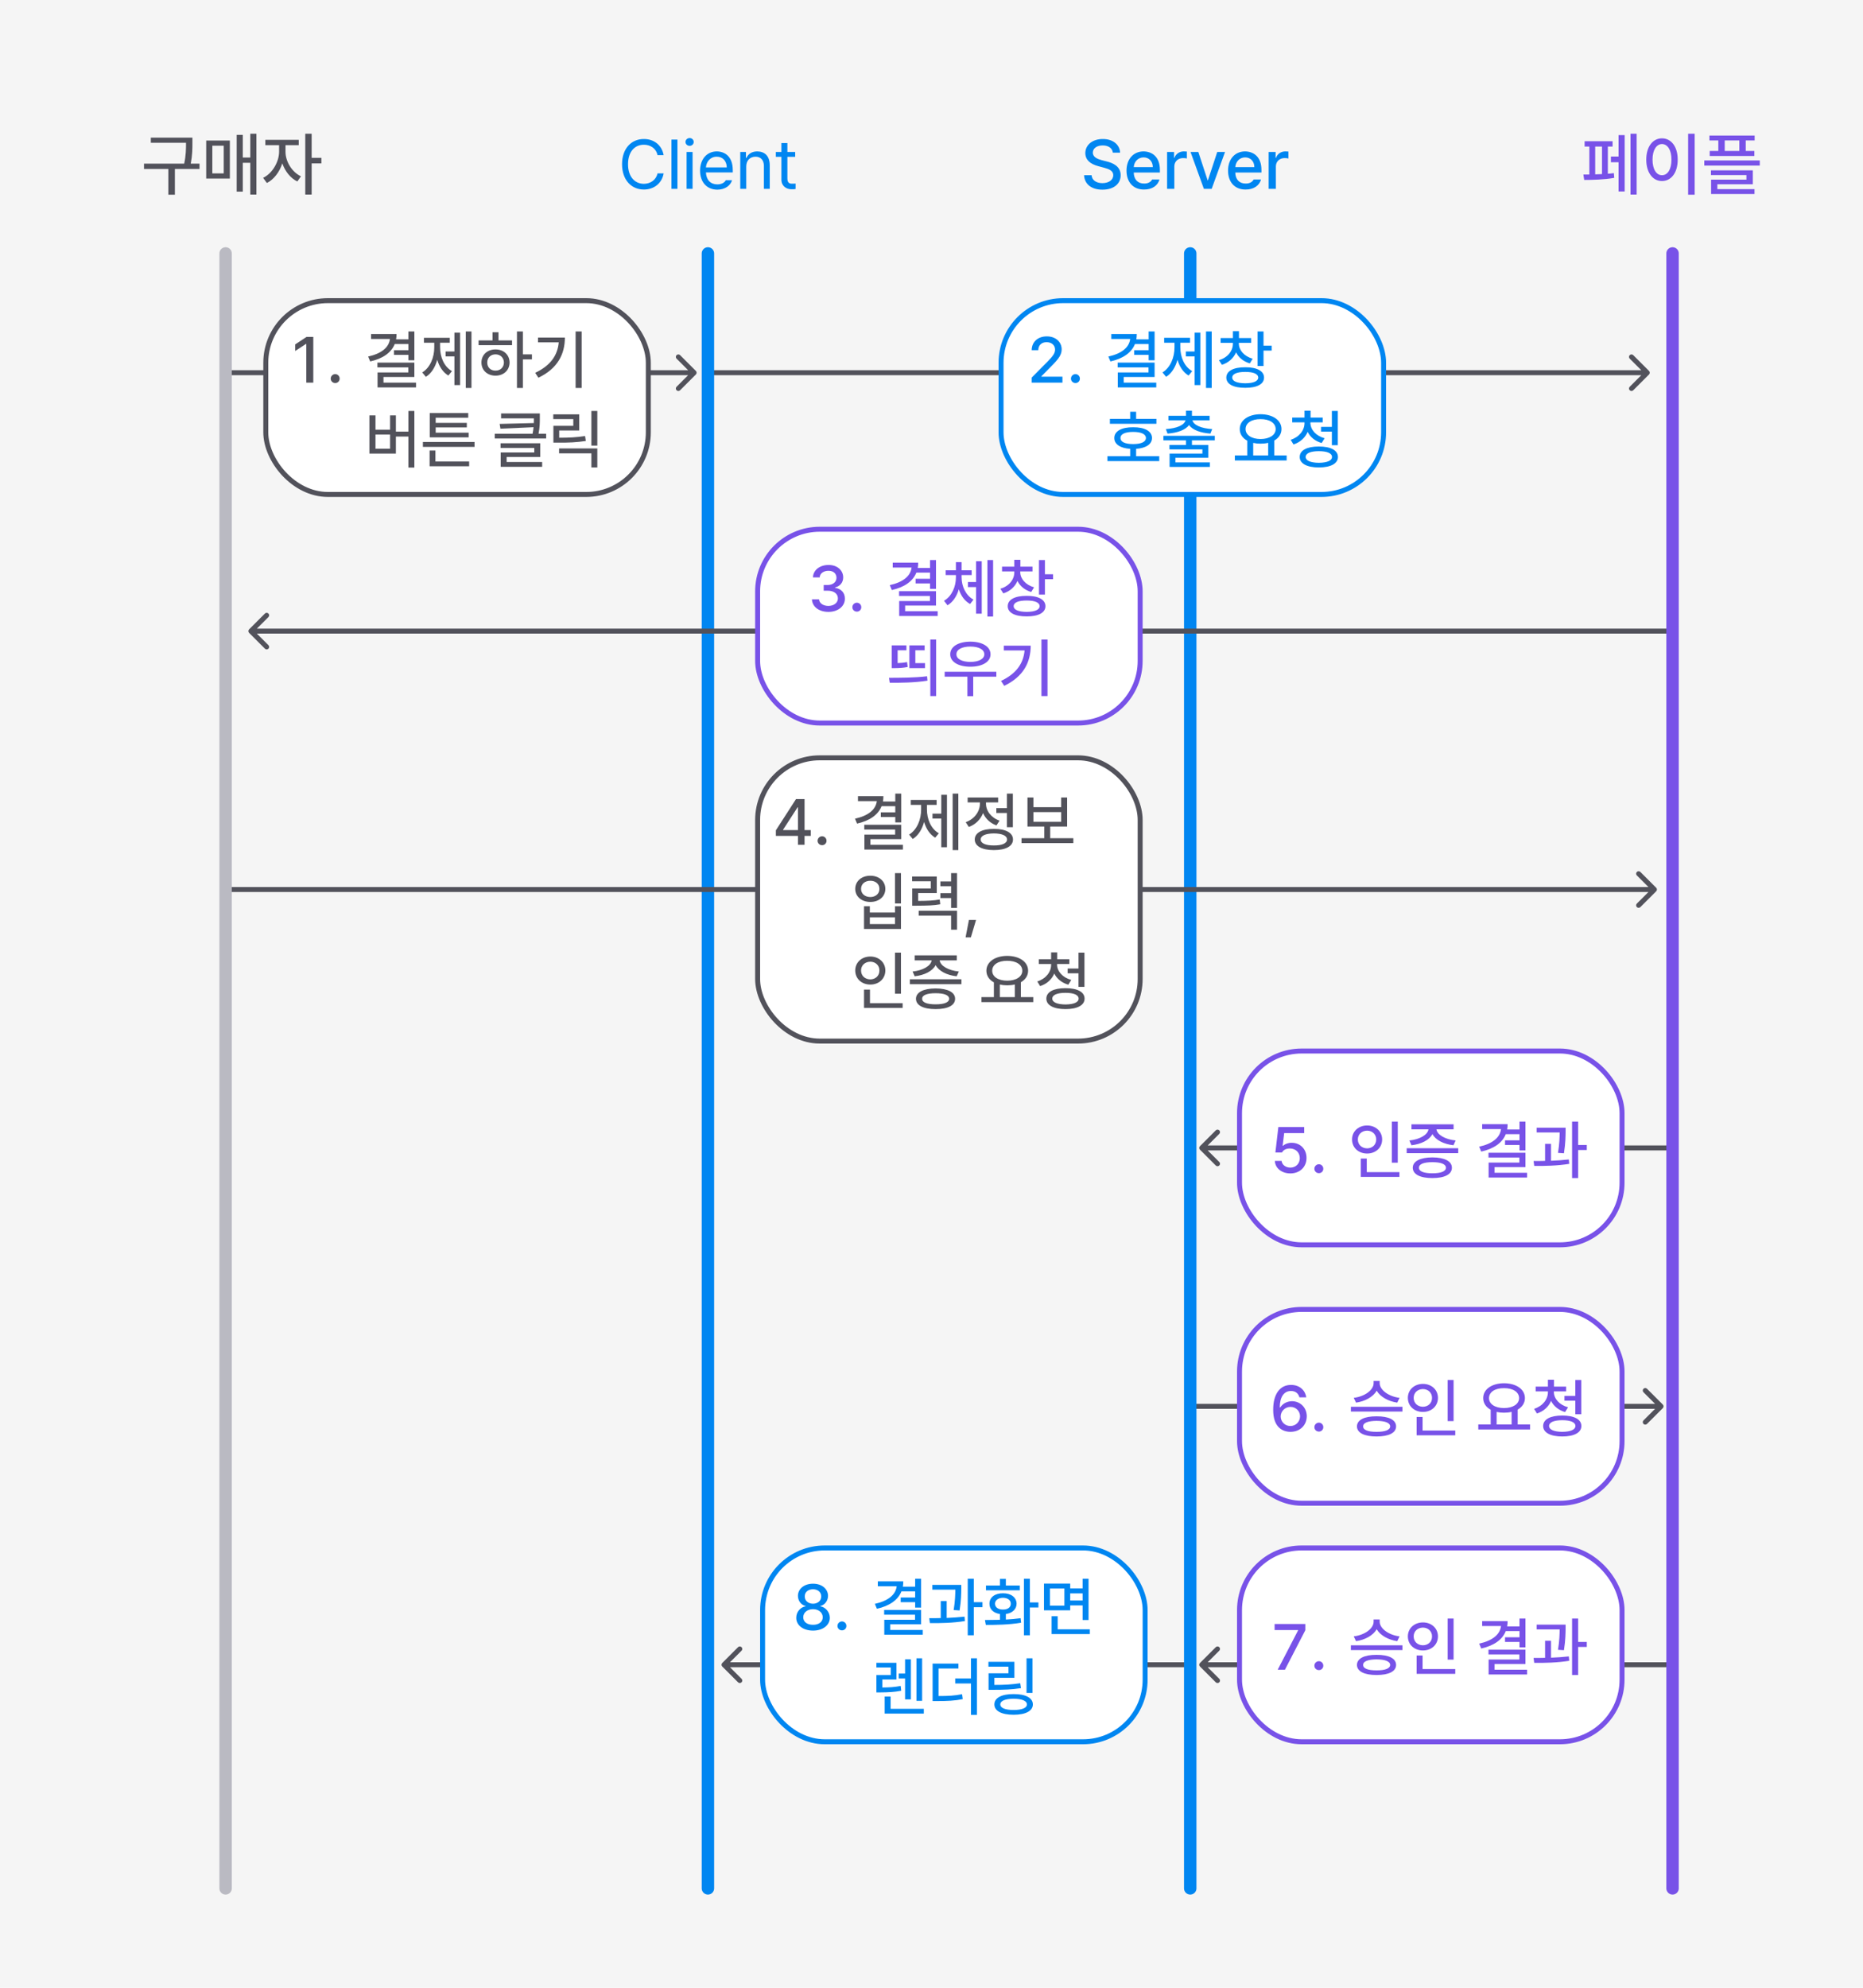 <svg width="375" height="400" viewBox="0 0 375 400" fill="none" xmlns="http://www.w3.org/2000/svg">
<rect width="375" height="400" fill="#F5F5F5"/>
<path d="M331.933 75.354C332.128 75.158 332.128 74.842 331.933 74.647L328.751 71.465C328.556 71.269 328.239 71.269 328.044 71.465C327.849 71.66 327.849 71.976 328.044 72.172L330.872 75L328.044 77.829C327.849 78.024 327.849 78.34 328.044 78.536C328.239 78.731 328.556 78.731 328.751 78.536L331.933 75.354ZM142.496 75.5L331.579 75.5L331.579 74.5L142.496 74.5L142.496 75.5Z" fill="#52525B"/>
<path d="M241.538 230.646C241.342 230.842 241.342 231.158 241.538 231.354L244.72 234.536C244.915 234.731 245.231 234.731 245.427 234.536C245.622 234.34 245.622 234.024 245.427 233.828L242.598 231L245.427 228.172C245.622 227.976 245.622 227.66 245.427 227.464C245.231 227.269 244.915 227.269 244.72 227.464L241.538 230.646ZM241.891 231.5L336.664 231.5L336.664 230.5L241.891 230.5L241.891 231.5Z" fill="#52525B"/>
<path d="M334.707 283.354C334.902 283.158 334.902 282.842 334.707 282.646L331.525 279.464C331.329 279.269 331.013 279.269 330.817 279.464C330.622 279.66 330.622 279.976 330.817 280.172L333.646 283L330.817 285.828C330.622 286.024 330.622 286.34 330.817 286.536C331.013 286.731 331.329 286.731 331.525 286.536L334.707 283.354ZM334.353 282.5L239.58 282.5L239.58 283.5L334.353 283.5L334.353 282.5Z" fill="#52525B"/>
<path d="M241.538 334.646C241.342 334.842 241.342 335.158 241.538 335.354L244.72 338.536C244.915 338.731 245.231 338.731 245.427 338.536C245.622 338.34 245.622 338.024 245.427 337.828L242.598 335L245.427 332.172C245.622 331.976 245.622 331.66 245.427 331.464C245.231 331.269 244.915 331.269 244.72 331.464L241.538 334.646ZM241.891 335.5L336.664 335.5L336.664 334.5L241.891 334.5L241.891 335.5Z" fill="#52525B"/>
<path d="M145.378 334.646C145.183 334.842 145.183 335.158 145.378 335.354L148.56 338.536C148.755 338.731 149.072 338.731 149.267 338.536C149.462 338.34 149.462 338.024 149.267 337.828L146.439 335L149.267 332.172C149.462 331.976 149.462 331.66 149.267 331.464C149.072 331.269 148.755 331.269 148.56 331.464L145.378 334.646ZM145.731 335.5L240.505 335.5L240.505 334.5L145.731 334.5L145.731 335.5Z" fill="#52525B"/>
<path d="M140.075 75.354C140.271 75.158 140.271 74.842 140.075 74.646L136.893 71.465C136.698 71.269 136.382 71.269 136.186 71.465C135.991 71.66 135.991 71.976 136.186 72.172L139.015 75L136.186 77.828C135.991 78.024 135.991 78.34 136.186 78.535C136.382 78.731 136.698 78.731 136.893 78.535L140.075 75.354ZM44.949 75.5L139.722 75.5V74.5L44.949 74.5V75.5Z" fill="#52525B"/>
<path d="M142.496 51L142.496 380" stroke="#0086F1" stroke-width="2.5" stroke-linecap="round"/>
<path d="M239.58 51L239.58 380" stroke="#0086F1" stroke-width="2.5" stroke-linecap="round"/>
<path d="M38.73 27.696V28.76C38.73 29.908 38.73 31.182 38.394 32.932H40.158V33.996H35.202V39.176H33.886V33.996H28.986V32.932H37.078C37.442 31.196 37.442 29.908 37.442 28.76V28.732H30.358V27.696H38.73ZM51.614 26.912V39.148H50.382V32.764H48.87V38.56H47.638V27.136H48.87V31.7H50.382V26.912H51.614ZM41.506 35.928V28.284H46.266V35.928H41.506ZM42.738 34.892H45.034V29.32H42.738V34.892ZM57.469 30.524C57.456 32.456 58.73 34.612 60.578 35.48L59.849 36.516C58.464 35.858 57.386 34.472 56.825 32.876C56.266 34.626 55.117 36.124 53.718 36.824L52.962 35.788C54.809 34.906 56.167 32.596 56.181 30.524V29.208H53.41V28.144H60.13V29.208H57.469V30.524ZM61.446 39.148V26.912H62.733V31.756H64.694V32.876H62.733V39.148H61.446Z" fill="#52525B"/>
<path d="M132.35 31.224C132.07 29.852 130.894 29.11 129.606 29.124C127.8 29.11 126.414 30.496 126.414 33.044C126.414 35.606 127.8 36.978 129.606 36.992C130.894 36.978 132.056 36.25 132.35 34.892H133.582C133.232 36.922 131.608 38.14 129.606 38.14C127.058 38.14 125.21 36.18 125.21 33.044C125.21 29.922 127.058 27.962 129.606 27.976C131.594 27.962 133.218 29.166 133.582 31.224H132.35ZM136.359 28.088V38H135.155V28.088H136.359ZM138.204 38V30.58H139.408V38H138.204ZM137.98 28.564C137.98 28.13 138.358 27.78 138.82 27.78C139.268 27.78 139.646 28.13 139.632 28.564C139.646 28.998 139.268 29.348 138.82 29.348C138.358 29.348 137.98 28.998 137.98 28.564ZM144.389 38.168C142.247 38.154 140.917 36.628 140.917 34.332C140.917 32.064 142.261 30.482 144.277 30.468C145.845 30.482 147.483 31.434 147.497 34.192V34.696H142.093C142.163 36.25 143.073 37.104 144.389 37.104C145.285 37.104 145.845 36.726 146.097 36.264H147.357C147.021 37.384 145.915 38.154 144.389 38.168ZM142.093 33.688H146.293C146.279 32.442 145.495 31.518 144.277 31.532C142.989 31.518 142.177 32.54 142.093 33.688ZM150.209 33.548V38H149.005V30.58H150.153V31.756H150.265C150.601 30.986 151.301 30.482 152.421 30.468C153.933 30.482 154.941 31.392 154.941 33.268V38H153.765V33.38C153.751 32.218 153.121 31.532 152.085 31.532C150.993 31.532 150.195 32.26 150.209 33.548ZM160.06 30.58V31.56H158.492V35.872C158.478 36.824 158.954 36.978 159.444 36.964C159.668 36.978 159.976 36.95 160.144 36.936V38.028C159.976 38.07 159.682 38.098 159.332 38.084C158.338 38.098 157.302 37.482 157.288 36.18V31.56H156.168V30.58H157.288V28.788H158.492V30.58H160.06Z" fill="#0086F1"/>
<path d="M224.005 30.72C223.893 29.796 223.095 29.264 221.961 29.264C220.743 29.264 219.973 29.88 219.973 30.72C219.973 31.658 220.995 32.022 221.765 32.232L222.745 32.484C224.005 32.778 225.587 33.478 225.573 35.256C225.587 36.936 224.243 38.168 221.905 38.168C219.693 38.168 218.307 37.062 218.209 35.256H219.721C219.805 36.334 220.757 36.852 221.905 36.852C223.179 36.852 224.089 36.208 224.089 35.256C224.089 34.374 223.277 34.024 222.213 33.744L221.065 33.436C219.455 33.002 218.475 32.19 218.461 30.804C218.475 29.096 219.987 27.962 221.989 27.976C224.005 27.962 225.405 29.11 225.461 30.72H224.005ZM230.281 38.14C228.097 38.154 226.753 36.642 226.753 34.332C226.753 32.05 228.111 30.482 230.169 30.468C231.877 30.482 233.487 31.532 233.473 34.22V34.724H228.209C228.237 36.152 229.063 36.95 230.309 36.936C231.121 36.95 231.667 36.586 231.905 36.124H233.389C233.053 37.342 231.919 38.154 230.281 38.14ZM228.209 33.632H232.045C232.045 32.512 231.317 31.672 230.197 31.672C229.035 31.672 228.279 32.582 228.209 33.632ZM234.923 38V30.58H236.323V31.756H236.407C236.673 30.958 237.429 30.468 238.283 30.468C238.465 30.468 238.759 30.482 238.899 30.496V31.896C238.787 31.854 238.451 31.798 238.143 31.812C237.135 31.798 236.379 32.512 236.379 33.464V38H234.923ZM246.584 30.58L243.896 38H242.328L239.64 30.58H241.208L243.084 36.292H243.14L245.016 30.58H246.584ZM250.72 38.14C248.536 38.154 247.192 36.642 247.192 34.332C247.192 32.05 248.55 30.482 250.608 30.468C252.316 30.482 253.926 31.532 253.912 34.22V34.724H248.648C248.676 36.152 249.502 36.95 250.748 36.936C251.56 36.95 252.106 36.586 252.344 36.124H253.828C253.492 37.342 252.358 38.154 250.72 38.14ZM248.648 33.632H252.484C252.484 32.512 251.756 31.672 250.636 31.672C249.474 31.672 248.718 32.582 248.648 33.632ZM255.362 38V30.58H256.762V31.756H256.846C257.112 30.958 257.868 30.468 258.722 30.468C258.904 30.468 259.198 30.482 259.338 30.496V31.896C259.226 31.854 258.89 31.798 258.582 31.812C257.574 31.798 256.818 32.512 256.818 33.464V38H255.362Z" fill="#0086F1"/>
<path d="M329.437 26.912V39.148H328.205V26.912H329.437ZM318.713 35.116H319.917V29.488H318.965V28.424H324.593V29.488H323.641V34.962C324.061 34.934 324.467 34.892 324.845 34.836L324.929 35.788C322.997 36.152 320.449 36.208 318.881 36.208L318.713 35.116ZM321.093 35.088C321.541 35.074 322.003 35.06 322.465 35.032V29.488H321.093V35.088ZM324.257 32.652V31.504H325.797V27.192H327.029V38.532H325.797V32.652H324.257ZM341.117 26.912V39.176H339.801V26.912H341.117ZM331.373 32.12C331.373 29.502 332.703 27.836 334.537 27.836C336.371 27.836 337.715 29.502 337.701 32.12C337.715 34.766 336.371 36.432 334.537 36.432C332.703 36.432 331.373 34.766 331.373 32.12ZM332.633 32.12C332.633 34.066 333.417 35.27 334.537 35.256C335.671 35.27 336.455 34.066 336.441 32.12C336.455 30.202 335.671 28.998 334.537 28.984C333.417 28.998 332.633 30.202 332.633 32.12ZM353.188 27.276V28.256H351.396V30.384H353.132V31.392H344.144V30.384H345.88V28.256H344.088V27.276H353.188ZM343.052 33.324V32.288H354.224V33.324H343.052ZM344.396 35.228V34.276H352.824V37.076H345.684V38.056H353.16V39.036H344.424V36.152H351.536V35.228H344.396ZM347.168 30.384H350.108V28.256H347.168V30.384Z" fill="#7852E8"/>
<rect x="53.5" y="60.5" width="77" height="39" rx="12.5" fill="white" stroke="#52525B"/>
<rect x="201.5" y="60.5" width="77" height="39" rx="12.5" fill="white" stroke="#0086F1"/>
<path d="M63.062 67.796V77H61.658V69.2H61.606L59.422 70.63V69.304L61.71 67.796H63.062ZM67.481 77.078C66.987 77.091 66.571 76.688 66.571 76.194C66.571 75.687 66.987 75.284 67.481 75.284C67.962 75.284 68.378 75.687 68.365 76.194C68.378 76.688 67.962 77.091 67.481 77.078ZM83.406 66.704V72.502H82.21V71.41H79.298V70.474H82.21V69.226H79.454C78.752 70.994 77.036 72.164 74.514 72.736L74.098 71.748C76.815 71.15 78.297 69.889 78.492 68.212H74.696V67.224H79.818C79.818 67.601 79.792 67.952 79.727 68.29H82.21V66.704H83.406ZM75.97 73.932V72.97H83.406V75.856H77.192V77H83.744V77.962H75.996V74.946H82.184V73.932H75.97ZM94.901 66.704V78.066H93.757V66.704H94.901ZM84.995 74.946C86.594 73.971 87.426 71.904 87.413 69.876V68.966H85.333V67.978H90.533V68.966H88.583V69.876C88.583 71.826 89.363 73.763 90.975 74.686L90.247 75.57C89.155 74.92 88.414 73.776 88.011 72.398C87.608 73.88 86.841 75.141 85.723 75.83L84.995 74.946ZM89.701 71.722V70.734H91.469V66.938H92.613V77.494H91.469V71.722H89.701ZM105.253 66.704V71.306H107.073V72.32H105.253V78.066H104.057V66.704H105.253ZM96.335 69.46V68.498H99.143V66.86H100.339V68.498H103.069V69.46H96.335ZM96.907 72.944C96.907 71.397 98.103 70.305 99.741 70.318C101.366 70.305 102.562 71.397 102.575 72.944C102.562 74.517 101.366 75.596 99.741 75.596C98.103 75.596 96.907 74.517 96.907 72.944ZM98.077 72.944C98.064 73.932 98.766 74.595 99.741 74.582C100.703 74.595 101.418 73.932 101.431 72.944C101.418 71.982 100.703 71.306 99.741 71.306C98.766 71.306 98.064 71.982 98.077 72.944ZM117.086 66.704V78.066H115.864V66.704H117.086ZM107.726 75.024C110.768 73.594 112.237 71.54 112.471 68.888H108.298V67.926H113.706C113.693 71.254 112.276 74.14 108.376 76.012L107.726 75.024ZM83.406 82.704V94.092H82.21V87.852H79.688V91.284H74.358V83.588H75.58V86.474H78.518V83.588H79.688V86.864H82.21V82.704H83.406ZM75.58 90.296H78.518V87.436H75.58V90.296ZM95.525 88.944V89.932H85.125V88.944H95.525ZM86.477 93.832V90.66H87.647V92.87H94.433V93.832H86.477ZM86.503 88.008V83.12H94.251V84.056H87.699V85.096H93.965V86.006H87.699V87.072H94.329V88.008H86.503ZM108.661 83.198V84.108C108.661 85.005 108.661 86.006 108.401 87.28H109.935V88.242H99.587V87.28H107.205C107.296 86.799 107.361 86.37 107.4 85.967L100.731 86.266L100.575 85.304L107.452 85.135C107.465 84.797 107.465 84.485 107.465 84.186H100.861V83.198H108.661ZM100.757 90.14V89.204H108.739V91.96H101.979V92.974H109.129V93.936H100.783V91.05H107.543V90.14H100.757ZM120.234 82.704V89.672H119.038V82.704H120.234ZM111.368 84.342V83.38H116.594V86.63H112.564V88.086C114.566 88.086 116.022 88.008 117.764 87.748L117.92 88.736C116.048 89.022 114.501 89.087 112.356 89.074H111.394V85.694H115.398V84.342H111.368ZM112.538 91.232V90.244H120.234V94.066H119.038V91.232H112.538Z" fill="#52525B"/>
<path d="M207.668 77V75.986L210.866 72.762C211.867 71.722 212.374 71.137 212.374 70.344C212.374 69.434 211.633 68.849 210.658 68.862C209.644 68.849 208.994 69.499 208.994 70.474H207.668C207.668 68.797 208.942 67.679 210.71 67.692C212.465 67.679 213.7 68.797 213.7 70.292C213.7 71.319 213.206 72.138 211.49 73.828L209.618 75.726V75.804H213.856V77H207.668ZM216.481 77.078C215.987 77.091 215.571 76.688 215.571 76.194C215.571 75.687 215.987 75.284 216.481 75.284C216.962 75.284 217.378 75.687 217.365 76.194C217.378 76.688 216.962 77.091 216.481 77.078ZM232.406 66.704V72.502H231.21V71.41H228.298V70.474H231.21V69.226H228.454C227.752 70.994 226.036 72.164 223.514 72.736L223.098 71.748C225.815 71.15 227.297 69.889 227.492 68.212H223.696V67.224H228.818C228.818 67.601 228.792 67.952 228.727 68.29H231.21V66.704H232.406ZM224.97 73.932V72.97H232.406V75.856H226.192V77H232.744V77.962H224.996V74.946H231.184V73.932H224.97ZM243.901 66.704V78.066H242.757V66.704H243.901ZM233.995 74.946C235.594 73.971 236.426 71.904 236.413 69.876V68.966H234.333V67.978H239.533V68.966H237.583V69.876C237.583 71.826 238.363 73.763 239.975 74.686L239.247 75.57C238.155 74.92 237.414 73.776 237.011 72.398C236.608 73.88 235.841 75.141 234.723 75.83L233.995 74.946ZM238.701 71.722V70.734H240.469V66.938H241.613V77.494H240.469V71.722H238.701ZM249.365 69.148C249.378 70.461 250.405 71.683 252.147 72.19L251.575 73.126C250.275 72.749 249.313 71.943 248.806 70.903C248.299 72.073 247.311 72.983 245.959 73.412L245.361 72.476C247.116 71.956 248.182 70.617 248.169 69.148V68.992H245.699V68.03H248.169V66.652H249.391V68.03H251.835V68.992H249.365V69.148ZM246.843 75.986C246.843 74.66 248.286 73.893 250.665 73.906C253.005 73.893 254.435 74.66 254.435 75.986C254.435 77.299 253.005 78.053 250.665 78.04C248.286 78.053 246.843 77.299 246.843 75.986ZM248.039 75.986C248.039 76.714 249.001 77.117 250.665 77.13C252.29 77.117 253.252 76.714 253.265 75.986C253.252 75.232 252.29 74.842 250.665 74.842C249.001 74.842 248.039 75.232 248.039 75.986ZM253.135 73.646V66.704H254.331V69.564H255.969V70.552H254.331V73.646H253.135ZM232.77 84.29V85.278H223.41V84.29H227.492V82.86H228.688V84.29H232.77ZM222.916 92.792V91.804H227.492V90.322C225.503 90.192 224.294 89.399 224.294 88.138C224.294 86.773 225.75 85.954 228.09 85.98C230.417 85.954 231.886 86.773 231.886 88.138C231.886 89.399 230.664 90.179 228.688 90.322V91.804H233.342V92.792H222.916ZM225.542 88.138C225.529 88.931 226.478 89.36 228.09 89.36C229.702 89.36 230.651 88.931 230.664 88.138C230.651 87.345 229.702 86.916 228.09 86.916C226.478 86.916 225.529 87.345 225.542 88.138ZM244.525 87.696V88.606H239.923V89.542H243.225V92.116H236.595V93.052H243.537V93.962H235.425V91.284H242.029V90.426H235.399V89.542H238.727V88.606H234.177V87.696H244.525ZM234.671 86.344C236.868 86.214 238.402 85.538 238.636 84.576H235.191V83.666H238.727V82.652H239.923V83.666H243.485V84.576H240.027C240.248 85.538 241.795 86.214 244.005 86.344L243.641 87.254C241.652 87.111 240.04 86.526 239.338 85.538C238.623 86.526 236.998 87.111 235.009 87.254L234.671 86.344ZM258.987 91.648V92.662H248.561V91.648H251.057V88.684C250.121 88.177 249.549 87.358 249.549 86.344C249.549 84.55 251.304 83.367 253.735 83.354C256.192 83.367 257.947 84.55 257.947 86.344C257.947 87.332 257.401 88.138 256.491 88.658V91.648H258.987ZM250.719 86.344C250.719 87.553 251.954 88.346 253.735 88.346C255.516 88.346 256.777 87.553 256.777 86.344C256.777 85.109 255.516 84.329 253.735 84.342C251.954 84.329 250.719 85.109 250.719 86.344ZM252.253 91.648H255.269V89.113C254.801 89.23 254.281 89.282 253.735 89.282C253.202 89.282 252.708 89.23 252.253 89.126V91.648ZM263.774 85.122C263.787 86.461 264.879 87.722 266.634 88.19L266.036 89.152C264.723 88.775 263.722 87.956 263.215 86.903C262.721 88.073 261.72 89.009 260.368 89.438L259.796 88.502C261.525 87.956 262.591 86.591 262.578 85.122V84.992H260.108V84.03H262.578V82.652H263.8V84.03H266.244V84.992H263.774V85.122ZM261.616 91.96C261.616 90.608 263.085 89.854 265.464 89.854C267.856 89.854 269.312 90.608 269.312 91.96C269.312 93.286 267.856 94.066 265.464 94.066C263.085 94.066 261.616 93.286 261.616 91.96ZM262.812 91.96C262.812 92.688 263.8 93.117 265.464 93.13C267.141 93.117 268.116 92.688 268.116 91.96C268.116 91.206 267.141 90.79 265.464 90.79C263.8 90.79 262.812 91.206 262.812 91.96ZM265.906 86.864V85.902H268.09V82.704H269.286V89.594H268.09V86.864H265.906Z" fill="#0086F1"/>
<path d="M50.142 126.646C49.947 126.842 49.947 127.158 50.142 127.354L53.325 130.536C53.52 130.731 53.836 130.731 54.032 130.536C54.227 130.34 54.227 130.024 54.032 129.828L51.203 127L54.032 124.172C54.227 123.976 54.227 123.66 54.032 123.464C53.836 123.269 53.52 123.269 53.325 123.464L50.142 126.646ZM50.496 127.5L336.665 127.5L336.665 126.5L50.496 126.5L50.496 127.5Z" fill="#52525B"/>
<path d="M336.665 51L336.665 380" stroke="#7852E8" stroke-width="2.5" stroke-linecap="round"/>
<path d="M333.371 179.354C333.567 179.158 333.567 178.842 333.371 178.647L330.189 175.465C329.994 175.269 329.677 175.269 329.482 175.465C329.287 175.66 329.287 175.976 329.482 176.172L332.311 179L329.482 181.828C329.287 182.024 329.287 182.34 329.482 182.536C329.677 182.731 329.994 182.731 330.189 182.536L333.371 179.354ZM45 179.5L333.018 179.5L333.018 178.5L45 178.5L45 179.5Z" fill="#52525B"/>
<path d="M45.411 51L45.411 380" stroke="#BABAC2" stroke-width="2.5" stroke-linecap="round"/>
<rect x="152.5" y="106.5" width="77" height="39" rx="12.5" fill="white" stroke="#7852E8"/>
<rect x="249.5" y="211.5" width="77" height="39" rx="12.5" fill="white" stroke="#7852E8"/>
<rect x="249.5" y="263.5" width="77" height="39" rx="12.5" fill="white" stroke="#7852E8"/>
<rect x="249.5" y="311.5" width="77" height="39" rx="12.5" fill="white" stroke="#7852E8"/>
<rect x="153.5" y="311.5" width="77" height="39" rx="12.5" fill="white" stroke="#0086F1"/>
<rect x="152.5" y="152.5" width="77" height="57" rx="12.5" fill="white" stroke="#52525B"/>
<path d="M166.762 123.13C164.851 123.13 163.499 122.103 163.434 120.608H164.864C164.916 121.401 165.709 121.921 166.736 121.934C167.854 121.921 168.66 121.31 168.66 120.426C168.66 119.516 167.906 118.866 166.58 118.866H165.8V117.722H166.58C167.633 117.722 168.374 117.137 168.374 116.266C168.374 115.421 167.737 114.849 166.762 114.862C165.839 114.849 165.02 115.369 164.994 116.188H163.642C163.681 114.693 165.059 113.679 166.788 113.692C168.582 113.679 169.726 114.823 169.726 116.188C169.726 117.228 169.076 117.982 168.088 118.216V118.294C169.336 118.463 170.077 119.308 170.064 120.478C170.077 122.012 168.66 123.13 166.762 123.13ZM172.481 123.078C171.987 123.091 171.571 122.688 171.571 122.194C171.571 121.687 171.987 121.284 172.481 121.284C172.962 121.284 173.378 121.687 173.365 122.194C173.378 122.688 172.962 123.091 172.481 123.078ZM188.406 112.704V118.502H187.21V117.41H184.298V116.474H187.21V115.226H184.454C183.752 116.994 182.036 118.164 179.514 118.736L179.098 117.748C181.815 117.15 183.297 115.889 183.492 114.212H179.696V113.224H184.818C184.818 113.601 184.792 113.952 184.727 114.29H187.21V112.704H188.406ZM180.97 119.932V118.97H188.406V121.856H182.192V123H188.744V123.962H180.996V120.946H187.184V119.932H180.97ZM193.557 116.188C193.557 117.982 194.389 119.815 195.949 120.66L195.273 121.544C194.181 120.959 193.414 119.867 192.998 118.58C192.595 119.958 191.828 121.154 190.723 121.804L190.021 120.894C191.607 119.971 192.413 118.034 192.413 116.188V115.72H190.359V114.758H192.413V113.12H193.557V114.758H195.585V115.72H193.557V116.188ZM194.831 118.138V117.124H196.469V112.938H197.613V123.494H196.469V118.138H194.831ZM198.757 124.066V112.704H199.901V124.066H198.757ZM205.365 115.148C205.378 116.461 206.405 117.683 208.147 118.19L207.575 119.126C206.275 118.749 205.313 117.943 204.806 116.903C204.299 118.073 203.311 118.983 201.959 119.412L201.361 118.476C203.116 117.956 204.182 116.617 204.169 115.148V114.992H201.699V114.03H204.169V112.652H205.391V114.03H207.835V114.992H205.365V115.148ZM202.843 121.986C202.843 120.66 204.286 119.893 206.665 119.906C209.005 119.893 210.435 120.66 210.435 121.986C210.435 123.299 209.005 124.053 206.665 124.04C204.286 124.053 202.843 123.299 202.843 121.986ZM204.039 121.986C204.039 122.714 205.001 123.117 206.665 123.13C208.29 123.117 209.252 122.714 209.265 121.986C209.252 121.232 208.29 120.842 206.665 120.842C205.001 120.842 204.039 121.232 204.039 121.986ZM209.135 119.646V112.704H210.331V115.564H211.969V116.552H210.331V119.646H209.135ZM188.432 128.704V140.066H187.262V128.704H188.432ZM178.942 136.4C181.217 136.387 184.038 136.4 186.612 136.088L186.69 136.972C184.038 137.388 181.321 137.401 179.098 137.388L178.942 136.4ZM179.488 134.45V129.874H182.452V130.862H180.684V133.436C181.282 133.423 181.893 133.371 182.582 133.228L182.712 134.216C181.672 134.424 180.892 134.437 180.034 134.45H179.488ZM183.05 134.45V129.874H186.118V130.862H184.246V133.436H186.196V134.45H183.05ZM200.551 135.178V136.166H195.897V140.092H194.727V136.166H190.151V135.178H200.551ZM191.269 131.668C191.269 130.108 192.907 129.133 195.325 129.12C197.73 129.133 199.381 130.108 199.381 131.668C199.381 133.189 197.73 134.164 195.325 134.164C192.907 134.164 191.269 133.189 191.269 131.668ZM192.517 131.668C192.504 132.604 193.635 133.189 195.325 133.202C197.015 133.189 198.133 132.604 198.133 131.668C198.133 130.706 197.015 130.108 195.325 130.108C193.635 130.108 192.504 130.706 192.517 131.668ZM210.851 128.704V140.066H209.629V128.704H210.851ZM201.491 137.024C204.533 135.594 206.002 133.54 206.236 130.888H202.063V129.926H207.471C207.458 133.254 206.041 136.14 202.141 138.012L201.491 137.024Z" fill="#7852E8"/>
<path d="M259.736 236.13C257.981 236.13 256.668 235.064 256.616 233.608H257.968C258.046 234.388 258.787 234.96 259.736 234.96C260.841 234.96 261.634 234.154 261.634 233.062C261.634 231.931 260.815 231.125 259.658 231.112C258.917 231.112 258.358 231.359 258.046 231.918H256.72L257.318 226.796H262.518V228.018H258.488L258.176 230.566H258.254C258.644 230.215 259.281 229.955 259.996 229.968C261.712 229.955 262.999 231.242 262.986 233.01C262.999 234.83 261.634 236.13 259.736 236.13ZM265.481 236.078C264.987 236.091 264.571 235.688 264.571 235.194C264.571 234.687 264.987 234.284 265.481 234.284C265.962 234.284 266.378 234.687 266.365 235.194C266.378 235.688 265.962 236.091 265.481 236.078ZM281.354 225.704V233.972H280.158V225.704H281.354ZM272.15 229.292C272.15 227.654 273.463 226.484 275.192 226.484C276.895 226.484 278.208 227.654 278.208 229.292C278.208 230.969 276.895 232.126 275.192 232.126C273.463 232.126 272.15 230.969 272.15 229.292ZM273.32 229.292C273.32 230.371 274.126 231.073 275.192 231.086C276.219 231.073 277.025 230.371 277.012 229.292C277.025 228.252 276.219 227.537 275.192 227.524C274.126 227.537 273.32 228.252 273.32 229.292ZM273.918 236.832V233.14H275.114V235.87H281.692V236.832H273.918ZM293.525 231.06V232.048H283.151V231.06H293.525ZM283.697 229.5C285.764 229.292 287.376 228.369 287.532 227.264H284.113V226.25H292.589V227.264H289.144C289.287 228.356 290.899 229.292 293.005 229.5L292.563 230.462C290.587 230.241 288.962 229.409 288.338 228.213C287.714 229.409 286.089 230.241 284.113 230.462L283.697 229.5ZM284.373 234.986C284.386 233.673 285.868 232.919 288.325 232.906C290.782 232.919 292.251 233.673 292.251 234.986C292.251 236.325 290.782 237.066 288.325 237.066C285.868 237.066 284.386 236.325 284.373 234.986ZM285.621 234.986C285.595 235.714 286.596 236.104 288.325 236.104C290.054 236.104 291.042 235.714 291.055 234.986C291.042 234.258 290.054 233.868 288.325 233.868C286.596 233.868 285.595 234.258 285.621 234.986ZM307.051 225.704V231.502H305.855V230.41H302.943V229.474H305.855V228.226H303.099C302.397 229.994 300.681 231.164 298.159 231.736L297.743 230.748C300.46 230.15 301.942 228.889 302.137 227.212H298.341V226.224H303.463C303.463 226.601 303.437 226.952 303.372 227.29H305.855V225.704H307.051ZM299.615 232.932V231.97H307.051V234.856H300.837V236H307.389V236.962H299.641V233.946H305.829V232.932H299.615ZM315.14 226.926V227.628C315.127 228.577 315.127 230.046 314.802 232.074L313.606 231.996C313.905 230.163 313.931 228.824 313.944 227.888H309.316V226.926H315.14ZM308.692 233.634C309.394 233.634 310.187 233.634 311.006 233.608V230.176H312.202V233.582C313.411 233.53 314.646 233.452 315.79 233.322L315.868 234.206C313.489 234.596 310.85 234.648 308.822 234.622L308.692 233.634ZM316.44 237.066V225.704H317.662V230.41H319.404V231.424H317.662V237.066H316.44Z" fill="#7852E8"/>
<path d="M259.736 288.13C258.046 288.117 256.265 287.103 256.278 283.71C256.265 280.512 257.656 278.679 259.866 278.692C261.543 278.679 262.726 279.732 262.934 281.188H261.556C261.374 280.447 260.789 279.901 259.866 279.914C258.436 279.901 257.604 281.136 257.604 283.216H257.708C258.202 282.436 259.073 281.981 260.074 281.968C261.712 281.981 263.025 283.229 263.038 284.984C263.025 286.778 261.712 288.143 259.736 288.13ZM257.786 285.036C257.786 286.05 258.592 286.96 259.736 286.96C260.841 286.96 261.673 286.089 261.686 285.01C261.673 283.957 260.867 283.112 259.762 283.112C258.644 283.112 257.786 284.009 257.786 285.036ZM265.481 288.078C264.987 288.091 264.571 287.688 264.571 287.194C264.571 286.687 264.987 286.284 265.481 286.284C265.962 286.284 266.378 286.687 266.365 287.194C266.378 287.688 265.962 288.091 265.481 288.078ZM277.714 278.354C277.727 279.719 279.547 281.032 281.718 281.292L281.25 282.254C279.443 281.994 277.844 281.097 277.116 279.862C276.388 281.097 274.789 281.994 272.956 282.254L272.488 281.292C274.672 281.032 276.479 279.745 276.492 278.354V277.886H277.714V278.354ZM271.916 284.048V283.086H282.29V284.048H271.916ZM273.138 287.038C273.151 285.725 274.62 284.997 277.09 285.01C279.547 284.997 281.016 285.725 281.016 287.038C281.016 288.338 279.547 289.066 277.09 289.066C274.62 289.066 273.151 288.338 273.138 287.038ZM274.386 287.038C274.36 287.753 275.361 288.143 277.09 288.13C278.819 288.143 279.807 287.753 279.82 287.038C279.807 286.323 278.819 285.933 277.09 285.92C275.361 285.933 274.36 286.323 274.386 287.038ZM292.589 277.704V285.972H291.393V277.704H292.589ZM283.385 281.292C283.385 279.654 284.698 278.484 286.427 278.484C288.13 278.484 289.443 279.654 289.443 281.292C289.443 282.969 288.13 284.126 286.427 284.126C284.698 284.126 283.385 282.969 283.385 281.292ZM284.555 281.292C284.555 282.371 285.361 283.073 286.427 283.086C287.454 283.073 288.26 282.371 288.247 281.292C288.26 280.252 287.454 279.537 286.427 279.524C285.361 279.537 284.555 280.252 284.555 281.292ZM285.153 288.832V285.14H286.349V287.87H292.927V288.832H285.153ZM307.987 286.648V287.662H297.561V286.648H300.057V283.684C299.121 283.177 298.549 282.358 298.549 281.344C298.549 279.55 300.304 278.367 302.735 278.354C305.192 278.367 306.947 279.55 306.947 281.344C306.947 282.332 306.401 283.138 305.491 283.658V286.648H307.987ZM299.719 281.344C299.719 282.553 300.954 283.346 302.735 283.346C304.516 283.346 305.777 282.553 305.777 281.344C305.777 280.109 304.516 279.329 302.735 279.342C300.954 279.329 299.719 280.109 299.719 281.344ZM301.253 286.648H304.269V284.113C303.801 284.23 303.281 284.282 302.735 284.282C302.202 284.282 301.708 284.23 301.253 284.126V286.648ZM312.774 280.122C312.787 281.461 313.879 282.722 315.634 283.19L315.036 284.152C313.723 283.775 312.722 282.956 312.215 281.903C311.721 283.073 310.72 284.009 309.368 284.438L308.796 283.502C310.525 282.956 311.591 281.591 311.578 280.122V279.992H309.108V279.03H311.578V277.652H312.8V279.03H315.244V279.992H312.774V280.122ZM310.616 286.96C310.616 285.608 312.085 284.854 314.464 284.854C316.856 284.854 318.312 285.608 318.312 286.96C318.312 288.286 316.856 289.066 314.464 289.066C312.085 289.066 310.616 288.286 310.616 286.96ZM311.812 286.96C311.812 287.688 312.8 288.117 314.464 288.13C316.141 288.117 317.116 287.688 317.116 286.96C317.116 286.206 316.141 285.79 314.464 285.79C312.8 285.79 311.812 286.206 311.812 286.96ZM314.906 281.864V280.902H317.09V277.704H318.286V284.594H317.09V281.864H314.906Z" fill="#7852E8"/>
<path d="M257.188 336L261.296 328.07V328.018H256.564V326.796H262.752V328.044L258.644 336H257.188ZM265.481 336.078C264.987 336.091 264.571 335.688 264.571 335.194C264.571 334.687 264.987 334.284 265.481 334.284C265.962 334.284 266.378 334.687 266.365 335.194C266.378 335.688 265.962 336.091 265.481 336.078ZM277.714 326.354C277.727 327.719 279.547 329.032 281.718 329.292L281.25 330.254C279.443 329.994 277.844 329.097 277.116 327.862C276.388 329.097 274.789 329.994 272.956 330.254L272.488 329.292C274.672 329.032 276.479 327.745 276.492 326.354V325.886H277.714V326.354ZM271.916 332.048V331.086H282.29V332.048H271.916ZM273.138 335.038C273.151 333.725 274.62 332.997 277.09 333.01C279.547 332.997 281.016 333.725 281.016 335.038C281.016 336.338 279.547 337.066 277.09 337.066C274.62 337.066 273.151 336.338 273.138 335.038ZM274.386 335.038C274.36 335.753 275.361 336.143 277.09 336.13C278.819 336.143 279.807 335.753 279.82 335.038C279.807 334.323 278.819 333.933 277.09 333.92C275.361 333.933 274.36 334.323 274.386 335.038ZM292.589 325.704V333.972H291.393V325.704H292.589ZM283.385 329.292C283.385 327.654 284.698 326.484 286.427 326.484C288.13 326.484 289.443 327.654 289.443 329.292C289.443 330.969 288.13 332.126 286.427 332.126C284.698 332.126 283.385 330.969 283.385 329.292ZM284.555 329.292C284.555 330.371 285.361 331.073 286.427 331.086C287.454 331.073 288.26 330.371 288.247 329.292C288.26 328.252 287.454 327.537 286.427 327.524C285.361 327.537 284.555 328.252 284.555 329.292ZM285.153 336.832V333.14H286.349V335.87H292.927V336.832H285.153ZM307.051 325.704V331.502H305.855V330.41H302.943V329.474H305.855V328.226H303.099C302.397 329.994 300.681 331.164 298.159 331.736L297.743 330.748C300.46 330.15 301.942 328.889 302.137 327.212H298.341V326.224H303.463C303.463 326.601 303.437 326.952 303.372 327.29H305.855V325.704H307.051ZM299.615 332.932V331.97H307.051V334.856H300.837V336H307.389V336.962H299.641V333.946H305.829V332.932H299.615ZM315.14 326.926V327.628C315.127 328.577 315.127 330.046 314.802 332.074L313.606 331.996C313.905 330.163 313.931 328.824 313.944 327.888H309.316V326.926H315.14ZM308.692 333.634C309.394 333.634 310.187 333.634 311.006 333.608V330.176H312.202V333.582C313.411 333.53 314.646 333.452 315.79 333.322L315.868 334.206C313.489 334.596 310.85 334.648 308.822 334.622L308.692 333.634ZM316.44 337.066V325.704H317.662V330.41H319.404V331.424H317.662V337.066H316.44Z" fill="#7852E8"/>
<path d="M163.658 328.13C161.656 328.13 160.265 327.051 160.278 325.556C160.265 324.373 161.11 323.411 162.176 323.242V323.19C161.253 322.969 160.616 322.137 160.616 321.136C160.616 319.719 161.903 318.679 163.658 318.692C165.387 318.679 166.661 319.719 166.674 321.136C166.661 322.137 166.024 322.969 165.114 323.19V323.242C166.167 323.411 167.025 324.373 167.038 325.556C167.025 327.051 165.621 328.13 163.658 328.13ZM161.682 325.452C161.682 326.349 162.436 326.973 163.658 326.96C164.841 326.973 165.608 326.349 165.608 325.452C165.608 324.503 164.776 323.814 163.658 323.814C162.514 323.814 161.682 324.503 161.682 325.452ZM161.994 321.24C161.981 322.124 162.67 322.709 163.658 322.722C164.607 322.709 165.309 322.124 165.296 321.24C165.309 320.408 164.633 319.823 163.658 319.81C162.644 319.823 161.981 320.395 161.994 321.24ZM169.481 328.078C168.987 328.091 168.571 327.688 168.571 327.194C168.571 326.687 168.987 326.284 169.481 326.284C169.962 326.284 170.378 326.687 170.365 327.194C170.378 327.688 169.962 328.091 169.481 328.078ZM185.406 317.704V323.502H184.21V322.41H181.298V321.474H184.21V320.226H181.454C180.752 321.994 179.036 323.164 176.514 323.736L176.098 322.748C178.815 322.15 180.297 320.889 180.492 319.212H176.696V318.224H181.818C181.818 318.601 181.792 318.952 181.727 319.29H184.21V317.704H185.406ZM177.97 324.932V323.97H185.406V326.856H179.192V328H185.744V328.962H177.996V325.946H184.184V324.932H177.97ZM193.495 318.926V319.628C193.482 320.577 193.482 322.046 193.157 324.074L191.961 323.996C192.26 322.163 192.286 320.824 192.299 319.888H187.671V318.926H193.495ZM187.047 325.634C187.749 325.634 188.542 325.634 189.361 325.608V322.176H190.557V325.582C191.766 325.53 193.001 325.452 194.145 325.322L194.223 326.206C191.844 326.596 189.205 326.648 187.177 326.622L187.047 325.634ZM194.795 329.066V317.704H196.017V322.41H197.759V323.424H196.017V329.066H194.795ZM207.305 317.704V322.462H209.021V323.476H207.305V329.066H206.109V317.704H207.305ZM198.257 325.998C199.154 325.998 200.194 325.985 201.273 325.959V324.789C199.986 324.607 199.154 323.827 199.167 322.722C199.154 321.448 200.259 320.603 201.897 320.616C203.496 320.603 204.614 321.448 204.627 322.722C204.614 323.84 203.756 324.62 202.469 324.789V325.907C203.47 325.855 204.484 325.764 205.433 325.634L205.537 326.544C203.067 326.96 200.402 326.986 198.439 326.986L198.257 325.998ZM198.465 320.018V319.056H201.273V317.73H202.469V319.056H205.277V320.018H198.465ZM200.285 322.722C200.298 323.45 200.935 323.905 201.897 323.892C202.833 323.905 203.47 323.45 203.457 322.722C203.47 322.007 202.833 321.539 201.897 321.526C200.935 321.539 200.298 322.007 200.285 322.722ZM215.42 318.666V319.628H217.916V317.704H219.112V325.998H217.916V323.06H215.42V324.048H210.142V318.666H215.42ZM211.338 323.112H214.25V319.654H211.338V323.112ZM211.676 328.832V325.244H212.898V327.87H219.372V328.832H211.676ZM215.42 322.072H217.916V320.642H215.42V322.072ZM180.44 334.614V337.968H177.606V339.58C178.997 339.567 180.05 339.515 181.298 339.268L181.402 340.23C180.011 340.503 178.841 340.555 177.164 340.568H176.41V337.084H179.296V335.55H176.41V334.614H180.44ZM178.074 344.832V341.4H179.27V343.87H185.952V344.832H178.074ZM180.908 337.76V336.772H182.182V333.912H183.352V341.972H182.182V337.76H180.908ZM184.47 342.258V333.704H185.614V342.258H184.47ZM192.923 334.77V335.758H188.919V341.296C190.843 341.296 192.143 341.231 193.651 340.932L193.781 341.92C192.143 342.245 190.765 342.31 188.607 342.31H187.723V334.77H192.923ZM192.273 338.774V337.76H195.445V333.704H196.641V345.092H195.445V338.774H192.273ZM207.825 333.704V340.672H206.629V333.704H207.825ZM198.959 335.394V334.406H204.185V337.63H200.155V339.06C202.157 339.06 203.613 338.982 205.355 338.722L205.511 339.71C203.639 339.996 202.092 340.048 199.947 340.048H198.985V336.72H202.989V335.394H198.959ZM200.155 342.986C200.155 341.66 201.611 340.893 204.029 340.906C206.434 340.893 207.903 341.66 207.903 342.986C207.903 344.299 206.434 345.066 204.029 345.066C201.611 345.066 200.155 344.299 200.155 342.986ZM201.351 342.986C201.351 343.701 202.339 344.104 204.029 344.104C205.706 344.104 206.694 343.701 206.707 342.986C206.694 342.258 205.706 341.855 204.029 341.842C202.339 341.855 201.351 342.258 201.351 342.986Z" fill="#0086F1"/>
<path d="M156.174 168.206V167.088L160.23 160.796H161.946V167.036H163.194V168.206H161.946V170H160.62V168.206H156.174ZM157.63 167.036H160.62V162.46H160.542L157.63 166.958V167.036ZM165.481 170.078C164.987 170.091 164.571 169.688 164.571 169.194C164.571 168.687 164.987 168.284 165.481 168.284C165.962 168.284 166.378 168.687 166.365 169.194C166.378 169.688 165.962 170.091 165.481 170.078ZM181.406 159.704V165.502H180.21V164.41H177.298V163.474H180.21V162.226H177.454C176.752 163.994 175.036 165.164 172.514 165.736L172.098 164.748C174.815 164.15 176.297 162.889 176.492 161.212H172.696V160.224H177.818C177.818 160.601 177.792 160.952 177.727 161.29H180.21V159.704H181.406ZM173.97 166.932V165.97H181.406V168.856H175.192V170H181.744V170.962H173.996V167.946H180.184V166.932H173.97ZM192.901 159.704V171.066H191.757V159.704H192.901ZM182.995 167.946C184.594 166.971 185.426 164.904 185.413 162.876V161.966H183.333V160.978H188.533V161.966H186.583V162.876C186.583 164.826 187.363 166.763 188.975 167.686L188.247 168.57C187.155 167.92 186.414 166.776 186.011 165.398C185.608 166.88 184.841 168.141 183.723 168.83L182.995 167.946ZM187.701 164.722V163.734H189.469V159.938H190.613V170.494H189.469V164.722H187.701ZM203.877 159.704V166.464H202.681V163.604H200.549V162.616H202.681V159.704H203.877ZM194.387 165.45C196.155 164.826 197.234 163.292 197.247 161.732V161.472H194.777V160.484H200.913V161.472H198.469V161.706C198.456 163.149 199.483 164.553 201.199 165.138L200.575 166.1C199.301 165.645 198.365 164.735 197.884 163.617C197.377 164.891 196.376 165.918 195.011 166.412L194.387 165.45ZM196.207 168.934C196.207 167.582 197.676 166.789 200.055 166.802C202.447 166.789 203.903 167.582 203.903 168.934C203.903 170.286 202.447 171.066 200.055 171.066C197.676 171.066 196.207 170.286 196.207 168.934ZM197.403 168.934C197.403 169.701 198.391 170.143 200.055 170.13C201.719 170.143 202.707 169.701 202.707 168.934C202.707 168.167 201.719 167.725 200.055 167.712C198.391 167.725 197.403 168.167 197.403 168.934ZM216.048 168.674V169.662H205.622V168.674H210.198V166.334H206.818V160.484H208.014V162.434H213.604V160.484H214.8V166.334H211.394V168.674H216.048ZM208.014 165.372H213.604V163.422H208.014V165.372ZM181.354 175.704V181.814H180.158V175.704H181.354ZM172.15 178.876C172.15 177.303 173.437 176.224 175.192 176.224C176.921 176.224 178.208 177.303 178.208 178.876C178.208 180.423 176.921 181.502 175.192 181.502C173.437 181.502 172.15 180.423 172.15 178.876ZM173.32 178.876C173.32 179.851 174.1 180.501 175.192 180.514C176.245 180.501 177.025 179.851 177.012 178.876C177.025 177.888 176.245 177.238 175.192 177.238C174.1 177.238 173.32 177.888 173.32 178.876ZM173.918 186.936V182.36H175.088V183.634H180.158V182.36H181.354V186.936H173.918ZM175.088 185.948H180.158V184.596H175.088V185.948ZM188.559 176.38V179.708H184.815V181.294C186.804 181.281 187.883 181.229 189.157 181.008L189.261 181.97C187.883 182.217 186.713 182.243 184.451 182.256H183.619V178.798H187.363V177.342H183.593V176.38H188.559ZM184.919 184.258V183.27H192.641V187.092H191.445V184.258H184.919ZM189.287 180.722V179.734H191.445V178.33H189.287V177.368H191.445V175.704H192.641V182.698H191.445V180.722H189.287ZM196.467 185.116L195.427 188.626H194.361L195.037 185.116H196.467ZM181.354 191.704V199.972H180.158V191.704H181.354ZM172.15 195.292C172.15 193.654 173.463 192.484 175.192 192.484C176.895 192.484 178.208 193.654 178.208 195.292C178.208 196.969 176.895 198.126 175.192 198.126C173.463 198.126 172.15 196.969 172.15 195.292ZM173.32 195.292C173.32 196.371 174.126 197.073 175.192 197.086C176.219 197.073 177.025 196.371 177.012 195.292C177.025 194.252 176.219 193.537 175.192 193.524C174.126 193.537 173.32 194.252 173.32 195.292ZM173.918 202.832V199.14H175.114V201.87H181.692V202.832H173.918ZM193.525 197.06V198.048H183.151V197.06H193.525ZM183.697 195.5C185.764 195.292 187.376 194.369 187.532 193.264H184.113V192.25H192.589V193.264H189.144C189.287 194.356 190.899 195.292 193.005 195.5L192.563 196.462C190.587 196.241 188.962 195.409 188.338 194.213C187.714 195.409 186.089 196.241 184.113 196.462L183.697 195.5ZM184.373 200.986C184.386 199.673 185.868 198.919 188.325 198.906C190.782 198.919 192.251 199.673 192.251 200.986C192.251 202.325 190.782 203.066 188.325 203.066C185.868 203.066 184.386 202.325 184.373 200.986ZM185.621 200.986C185.595 201.714 186.596 202.104 188.325 202.104C190.054 202.104 191.042 201.714 191.055 200.986C191.042 200.258 190.054 199.868 188.325 199.868C186.596 199.868 185.595 200.258 185.621 200.986ZM207.987 200.648V201.662H197.561V200.648H200.057V197.684C199.121 197.177 198.549 196.358 198.549 195.344C198.549 193.55 200.304 192.367 202.735 192.354C205.192 192.367 206.947 193.55 206.947 195.344C206.947 196.332 206.401 197.138 205.491 197.658V200.648H207.987ZM199.719 195.344C199.719 196.553 200.954 197.346 202.735 197.346C204.516 197.346 205.777 196.553 205.777 195.344C205.777 194.109 204.516 193.329 202.735 193.342C200.954 193.329 199.719 194.109 199.719 195.344ZM201.253 200.648H204.269V198.113C203.801 198.23 203.281 198.282 202.735 198.282C202.202 198.282 201.708 198.23 201.253 198.126V200.648ZM212.774 194.122C212.787 195.461 213.879 196.722 215.634 197.19L215.036 198.152C213.723 197.775 212.722 196.956 212.215 195.903C211.721 197.073 210.72 198.009 209.368 198.438L208.796 197.502C210.525 196.956 211.591 195.591 211.578 194.122V193.992H209.108V193.03H211.578V191.652H212.8V193.03H215.244V193.992H212.774V194.122ZM210.616 200.96C210.616 199.608 212.085 198.854 214.464 198.854C216.856 198.854 218.312 199.608 218.312 200.96C218.312 202.286 216.856 203.066 214.464 203.066C212.085 203.066 210.616 202.286 210.616 200.96ZM211.812 200.96C211.812 201.688 212.8 202.117 214.464 202.13C216.141 202.117 217.116 201.688 217.116 200.96C217.116 200.206 216.141 199.79 214.464 199.79C212.8 199.79 211.812 200.206 211.812 200.96ZM214.906 195.864V194.902H217.09V191.704H218.286V198.594H217.09V195.864H214.906Z" fill="#52525B"/>
</svg>
